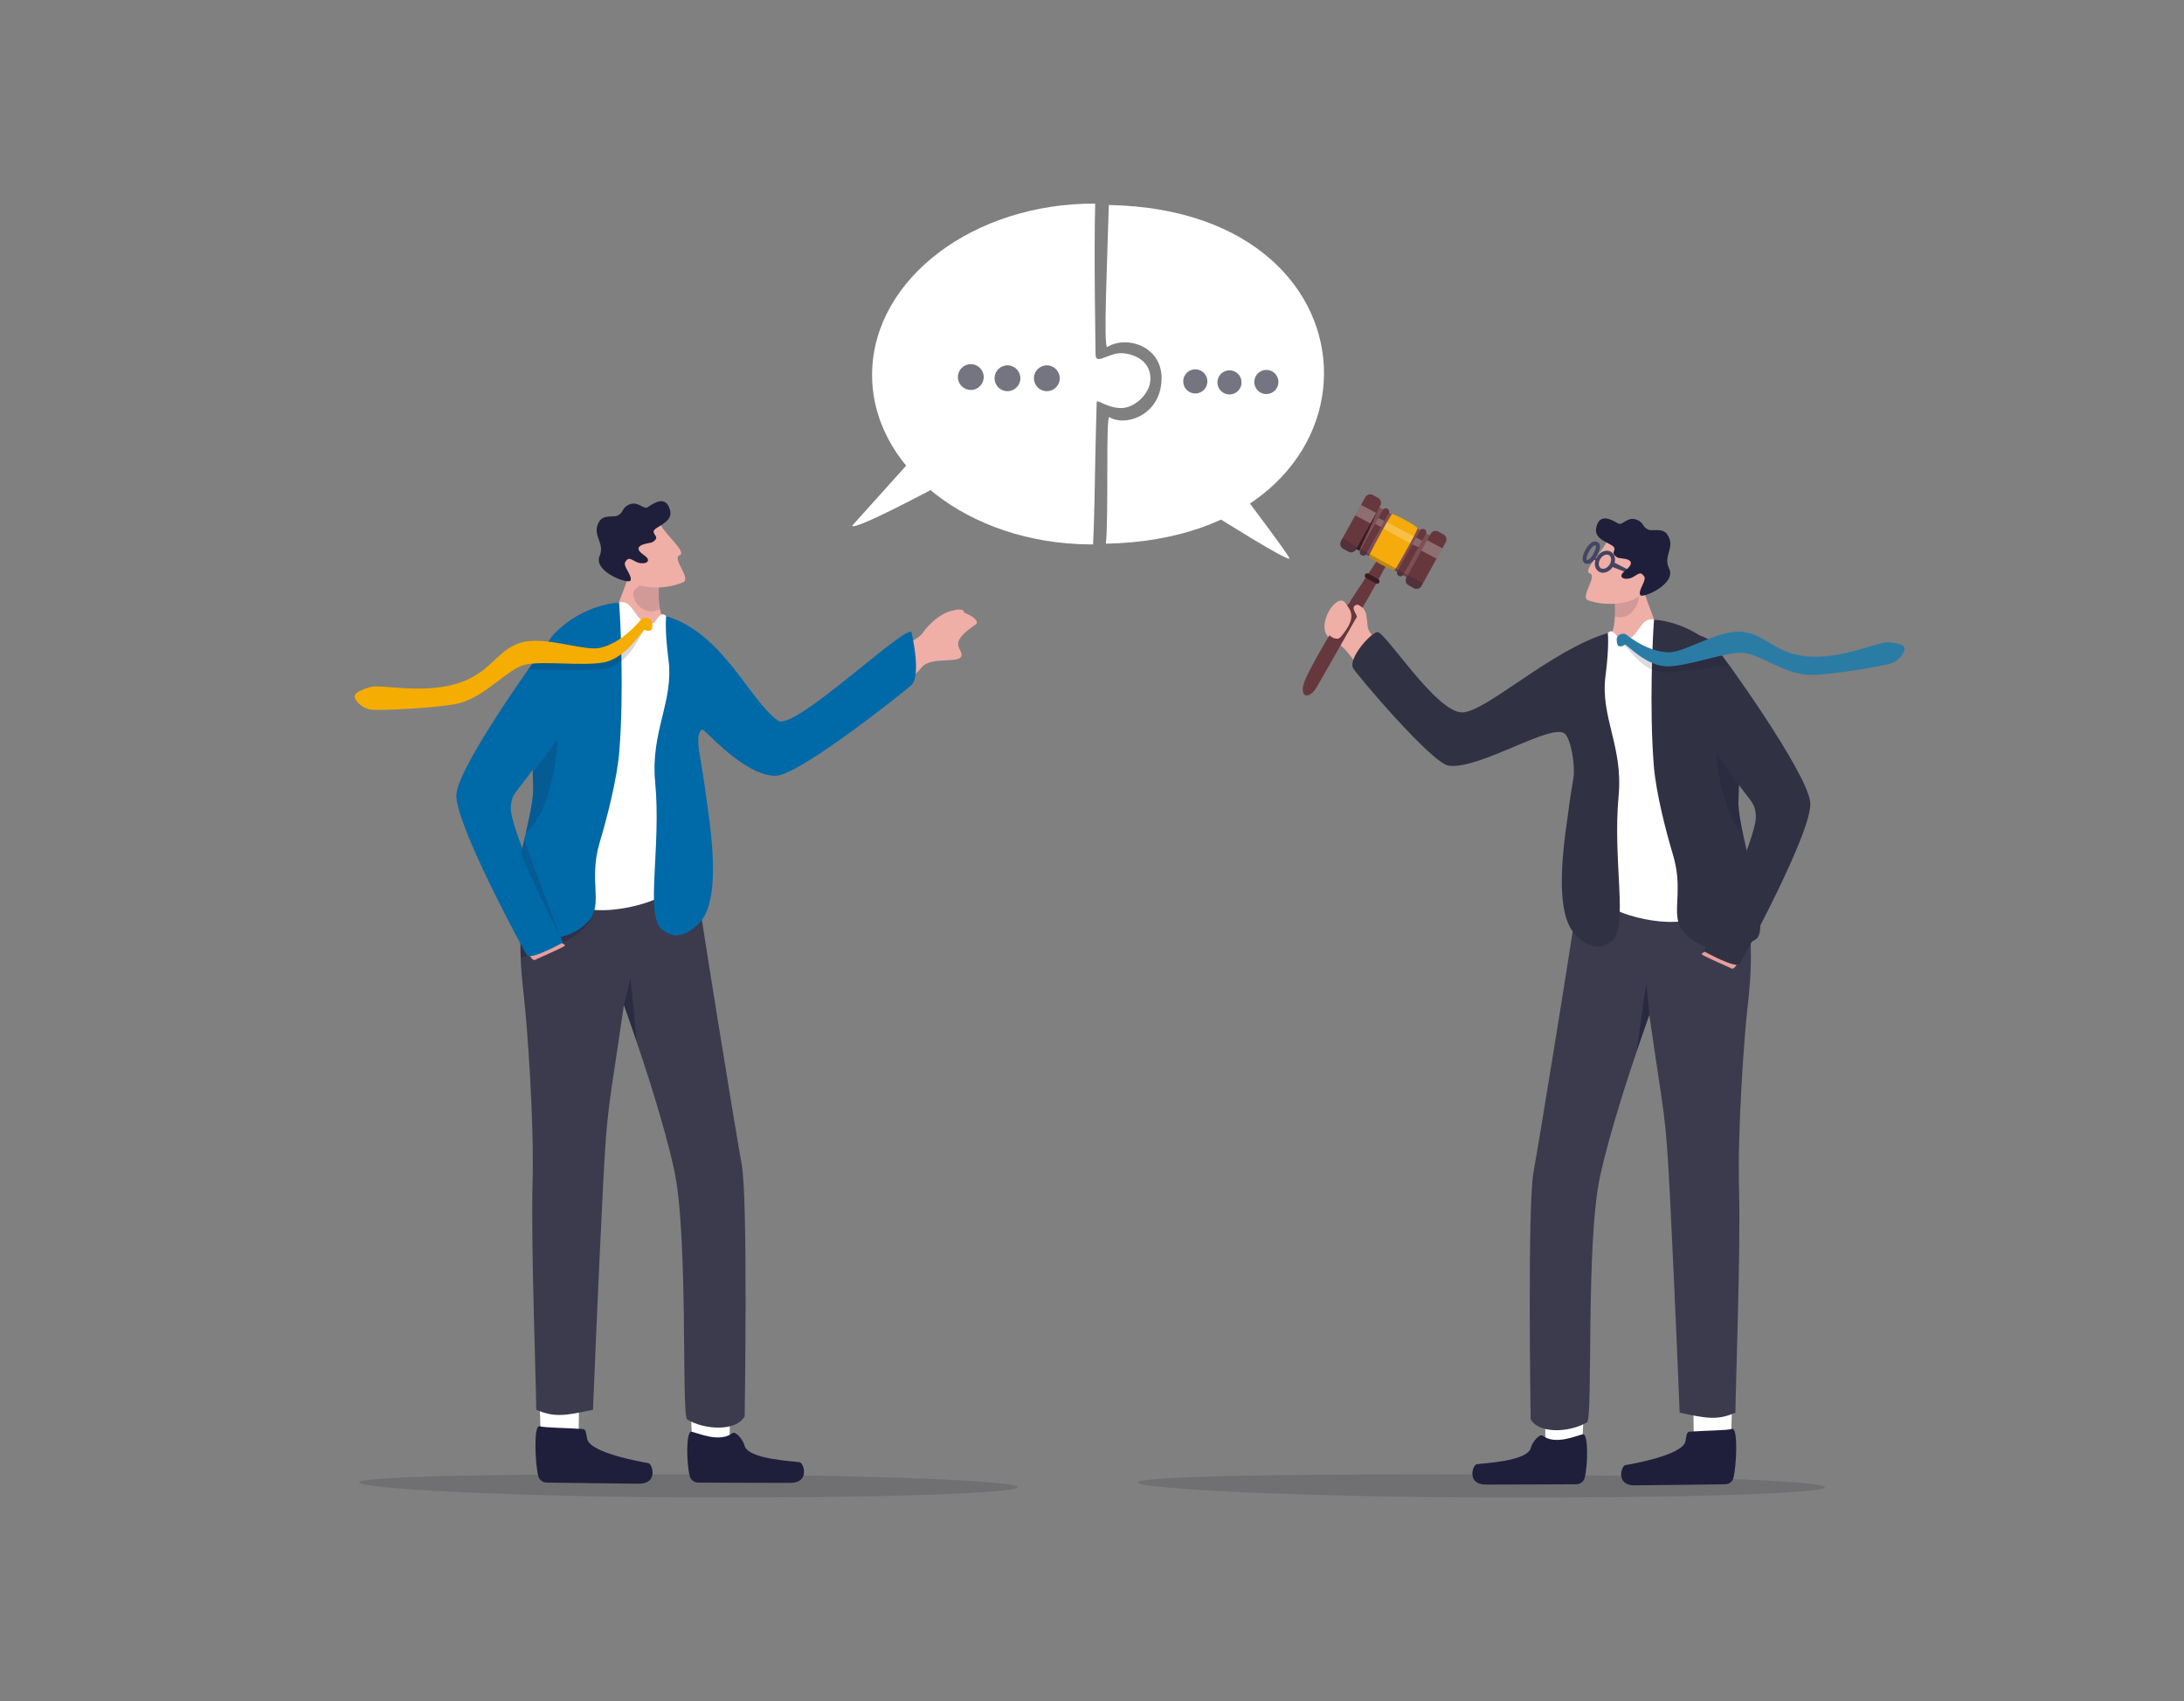 <svg xmlns="http://www.w3.org/2000/svg" id="a" viewBox="0 0 1669 1300"><rect x="0" y="0" width="1669" height="1300" fill="#808080" stroke="none"/><defs><style>      .cls-1, .cls-2, .cls-3 {        fill: none;      }      .cls-2 {        stroke-miterlimit: 10;        stroke-width: 3px;      }      .cls-2, .cls-3 {        stroke: #444463;      }      .cls-3 {        stroke-miterlimit: 10;        stroke-width: 3px;      }      .cls-4 {        fill: #f4ab0b;      }      .cls-5 {        fill: #f4ad00;      }      .cls-6 {        fill: #0069a8;      }      .cls-7 {        fill: #efaea6;      }      .cls-8 {        fill: #fff;      }      .cls-9 {        fill: #e79e9c;      }      .cls-10 {        fill: #7e4f54;      }      .cls-11 {        fill: #66383d;      }      .cls-12, .cls-13, .cls-14, .cls-15, .cls-16, .cls-17, .cls-18, .cls-19 {        fill: #1f1f3b;      }      .cls-20 {        fill: #444463;      }      .cls-21 {        fill: #2b7ca5;      }      .cls-22 {        fill: #3b3b4d;      }      .cls-23 {        fill: #3b3b4c;      }      .cls-24 {        fill: #313144;      }      .cls-25 {        fill: #3a1c20;      }      .cls-26, .cls-13 {        opacity: .18;      }      .cls-26, .cls-13, .cls-27, .cls-28, .cls-14, .cls-15, .cls-16, .cls-17, .cls-18, .cls-29, .cls-19 {        isolation: isolate;      }      .cls-26, .cls-28, .cls-29 {        fill: #1f1f39;      }      .cls-27 {        fill: #32323f;        opacity: .2;      }      .cls-28 {        opacity: .16;      }      .cls-14 {        opacity: .14;      }      .cls-15 {        opacity: .35;      }      .cls-16 {        opacity: .54;      }      .cls-17 {        opacity: .62;      }      .cls-18, .cls-29 {        opacity: .25;      }      .cls-19 {        opacity: .46;      }      .cls-30 {        opacity: .27;      }      .cls-31 {        opacity: .24;      }      .cls-32 {        opacity: .7;      }    </style></defs><rect class="cls-1" width="1669" height="1300"></rect><path class="cls-27" d="M274.47,1132.79c-.02,4.89,118.7,11,255.52,11.51s247.75-3.03,247.77-7.91-110.88-9.26-247.7-9.77c-136.82-.52-255.58,1.29-255.59,6.18h0Z"></path><path class="cls-27" d="M869.54,1132.81c-.02,4.89,123.82,11.02,266.54,11.55s258.43-2.99,258.45-7.87-115.66-9.28-258.38-9.81-266.59,1.25-266.61,6.13h0Z"></path><path class="cls-8" d="M846.21,265.12c15.39-9.15,40.79-.21,41.43,22.67,.8,28.58-26.73,38.79-39.85,31.01-2.92-1.73-.42,75.69-2.69,96.67,221.27-4.42,222.51-254.91,2.25-258.81-1.04,38.93-4.32,110.05-1.14,108.47h0Z"></path><path class="cls-8" d="M666.46,284.53c-1.37,71.91,73.04,130.77,166.21,131.47h2.65c.46-8.85,.81-20.28,1.07-32.46,.07-3.66,.15-7.39,.21-11.13,.54-32.58,1.45-63.35,1.47-64.93,.06-3.08,7.48,4.25,18.63,4.33,10.39,.08,22.42-11.02,22.46-22.34,.05-13.29-11.49-18.75-21.02-19.54-10.88-.9-20.87,9.76-20.92,.89-.04-6.94-1.33-76.29-.3-115.24-92.83-.39-169.08,57.23-170.45,128.95h-.01Z"></path><path class="cls-8" d="M985.34,426.61c.91,3.99-56.62-32.32-56.62-32.32l21.98-15.5s34.02,45.04,34.65,47.82h-.01Z"></path><path class="cls-8" d="M651.25,401.7c.93,4.35,62.72-28.7,62.72-28.7l-19.25-19.66-43.47,48.36Z"></path><g class="cls-32"><circle class="cls-23" cx="967.75" cy="291.89" r="9.23" transform="translate(-36.41 407.65) rotate(-23.36)"></circle><circle class="cls-23" cx="939.57" cy="292.2" r="9.23" transform="translate(-7.61 25.69) rotate(-1.56)"></circle><path class="cls-23" d="M904.21,291.24c-.11,5.1,3.93,9.33,9.03,9.44,5.1,.11,9.33-3.93,9.44-9.03s-3.93-9.33-9.03-9.44c-5.1-.11-9.33,3.93-9.44,9.03Z"></path></g><g class="cls-32"><path class="cls-23" d="M790.11,288.75c-.16,5.45,4.12,10,9.57,10.17,5.45,.16,10-4.12,10.17-9.57,.16-5.45-4.12-10-9.57-10.17-5.46-.17-10.01,4.12-10.17,9.57Z"></path><path class="cls-23" d="M760.03,288.75c-.16,5.45,4.12,10,9.57,10.17,5.45,.16,10-4.12,10.17-9.57,.16-5.45-4.12-10-9.57-10.17-5.46-.16-10.01,4.12-10.17,9.57Z"></path><circle class="cls-23" cx="741.89" cy="288.13" r="9.87"></circle></g><g><path class="cls-7" d="M1057.8,496.99c-4.63-9.07-11.97-11.8-12.65-18.42-.67-6.62-.83-13.62-5.54-12.91-6.37,.96-3.41,8.38-11.16-4.47-6.54-10.85-26.52,20.66-9.74,28.22,5.25,2.37,11.22,7.89,18.07,18.77,8.08,12.83,21.01-11.19,21.01-11.19h.01Z"></path><path class="cls-7" d="M1269.73,495.12l-24.07,6.73s-23.44,6.21-19.5,.55c5.26-7.56,4.11-14.86,6.02-19.79,1.16-3,1.69-7.24,1.9-11.5,.38-8-.41-16.06-.41-16.06l-.51-1.9,1.56-4.37,6.52-18.27s13.31,9.94,15.22,20.73c1.74,9.84,13.48,32.9,13.26,43.88h0Z"></path><path class="cls-14" d="M1234.08,471.11c.38-8-.41-16.06-.41-16.06l-.51-1.9,1.56-4.37,5.16-2.58s9.36,4.16,11.71,6.8c3.58,4-3.98,22.08-17.51,18.12h0Z"></path><path class="cls-8" d="M1181.41,1105.91c-1.08-10.69-.28-37.76-.28-37.76l29.53-1.03-1.59,40.66-19.52,12.93-8.15-14.79h.01Z"></path><path class="cls-12" d="M1179.02,1097.13c-2.49-1.9-8.04,4.78-9.18,9.27-2.62,10.27-35.56,11.58-41.43,12.51-3.03,.48-7.91,15.58,7.17,15.52,13.04-.06,54.8-.09,69.06-.24,2.98-.03,5.59-1.98,6.31-4.76,2.57-9.92,2.88-33.2-1.1-33.52-5.36,1.2-21.33,8.48-30.82,1.22h-.01Z"></path><path class="cls-8" d="M1294.87,1106.09c-1.14-10.68-.5-37.76-.5-37.76l29.52-1.19-1.35,40.67-19.44,13.03-8.23-14.75h0Z"></path><path class="cls-12" d="M1291.62,1093.95c-3.18,.2-2.6,3.17-3.7,7.67-2.52,10.3-40.02,16.97-45.88,17.95-3.02,.5-7.77,15.65,7.31,15.46,13.04-.17,54.79-.55,69.06-.82,2.98-.06,5.57-2.02,6.26-4.81,2.47-9.94,3.4-37.24-.58-37.53-5.35,1.25-17.99,1.16-32.46,2.09h-.01Z"></path><path class="cls-22" d="M1337.13,752.72c-.37,4.83-.87,10.09-1.55,15.85-2.54,21.59-7.91,94.43-6.6,140.69,1.31,46.04-2.77,153.74-2.77,170.23-13.98,6.13-22.64,4.22-42.62,0,0,0-3.55-88.86-7.49-166.66-3.2-63.17-4.12-56.84-15.72-137.27h0c-.13,.39-2.96,8.22-7.08,20.28-8.81,25.74-23.53,70.7-30.58,103.25-11,50.79-5.26,183.18-9.86,187.74-13.72,8.08-36.94,8.87-43.13-2.36,0,0-2.63-163.72,2.25-189.36,3.31-17.43,31.23-188.29,37.46-234.19,0,0,122.99-26.82,126.76,15.2,.51,5.74,.67,10.82,.6,15.66-.1,6.52,.26,12.57,.62,19.2,.58,10.83,1.14,23.2-.28,41.74h-.01Z"></path><path class="cls-19" d="M1271.22,752.47s0,.02-.02,.07c-.22-.14-.32-.21-.34-.23,.06,0,.36,.16,.36,.16Z"></path><path class="cls-17" d="M1260.39,775.56h0c-.13,.39-5.54,15.6-9.66,27.66l7.19-51.15s1.3,7.39,2.47,23.49h0Z"></path><path class="cls-8" d="M1263.99,473.56c-10.65-2.89-11.69,14.71-22.43,15.56-5.67,.45-4.42-2.02-7.1-4.64-1.65-1.61-3.19-3.41-5.8-.74-53.01,54.39,2.19,191.54-4.56,201.11-5.52,7.83,39.34,24.91,67.52,18.04,38.64-9.42,36.29-51.39,35.17-59.4-1.12-8.02-26.01-144.24-26.01-144.24,0,0-19.57-10.35-36.79-25.69h0Z"></path><path class="cls-24" d="M1052.47,483c5.61-1.25,45.11,61.87,65.1,61.39,18.21-.43,68.19-47.96,111.09-60.65,0,0,1.32,9.11-1.75,32.84-4.06,31.37,13.6,53.69,10.02,91.66-4.63,49.1,7.46,99.24-4.63,110.31-7.04,6.45-16.81,7.69-28.6-4.55-18.55-19.26-6.36-82.48-4.67-97.49,.66-5.84,2.11-13.72,3.35-21.88,1.54-10.15-1.86-29.3-6.32-33.77-9.35-9.37-65.18,27.37-88.95,24.25-12.96-1.7-71.72-71.26-73.23-74.8-3.24-7.59,12.97-26.08,18.58-27.33v.02Z"></path><path class="cls-24" d="M1263.84,585.19c1.68,20.92,9.53,51.05,14.6,67.85,7.2,23.89,.95,39.39,4.05,51.25,.82,3.17,2.32,6.08,4.92,8.82,14.87,15.65,37.34,15.34,54.23,4.77,9.06-5.66-.73-41.73-7.61-71.5h0c-.61-2.67-1.2-5.28-1.76-7.82-2.27-10.41-3.89-19.53-3.77-25.55,.08-4.57,.22-8.35,.35-11.69h0c.09-2.18,.19-4.18,.27-6.1,.03-.68,.07-1.35,.1-2.01,.3-6.35,.52-12.15,.33-21.44-.09-4.55-.28-9.93-.59-16.63-.99-20.4-6.82-48.31-16.08-57.97-22.04-22.97-48.88-23.63-48.88-23.63-.99,12.57-3.72,67.13-.16,111.63v.02Z"></path><path class="cls-18" d="M1311.07,568.23s.99,33.62,12.62,57.37c2.38,4.86,5.21,9.31,8.57,12.97-2.27-10.41-3.89-19.53-3.77-25.55,.08-4.57,.22-8.35,.35-11.69h0c.09-2.18,.15-3.09,.24-5.01l-14.9-23.44-3.11-4.66h0Z"></path><path class="cls-7" d="M1043.72,468.5c-3.43-7.08-4.58-7.78-6.71-9.61-2.14-1.83-5.38,.18-5.96,1.28-.57,1.1-.29,5.47,2.83,8.91,3.11,3.44,4.4,7.12,4.83,7.03,.43-.09,5.01-7.61,5.01-7.61h0Z"></path><g><path class="cls-11" d="M997.59,519.04c-6.04,14.01,2.76,16.81,9.14,5.16,.28-.45,28.83-50.55,29.11-51.01,1.92-3.13,1.35-2.28,3.34-5.55,14.24-23.39,27.77-50.67,34.61-62.2,2.02-3.4,4.18-3.32,1.45-5.32l-1.17-.85c-1.96-1.44-3.11,.67-4.6,3.09l-39.62,60.01-.81,1.32-.03,.06-1.82,2.98-1.12,1.82c.04,.13-21.74,34.91-28.47,50.51v-.02Z"></path><polygon class="cls-10" points="1080.7 444.27 1074.95 441.08 1074.95 441.08 1072.18 439.44 1067.69 436.95 1067.69 436.95 1065.46 435.72 1046.07 424.97 1043.81 423.71 1039.31 421.22 1039.31 421.22 1038.64 420.74 1036.43 419.52 1033.58 417.94 1028.74 415.26 1029.81 413.34 1039.5 395.86 1043.92 387.88 1046.41 383.4 1054.1 387.66 1056.98 389.35 1061.47 391.85 1063.59 393.02 1083.25 403.92 1085.35 405.09 1089.85 407.58 1089.85 407.58 1092.62 409.22 1098.37 412.4 1096.43 415.89 1092.01 423.87 1081.7 442.46 1080.7 444.27"></polygon><path class="cls-11" d="M1040.65,424.35l-.22-.12c-1.08-.6-1.54-1.89-1.12-3.02,.04-.12,.1-.23,.16-.35l.7-1.25,10.71-19.31,2.52-4.55,3.37-6.09c.06-.11,.13-.22,.21-.32,.74-.95,2.07-1.25,3.16-.65l.22,.12c1.08,.6,1.54,1.89,1.12,3.02-.04,.12-.1,.23-.16,.35l-3.3,5.95-2.6,4.68-10.74,19.38-.66,1.19c-.06,.11-.13,.22-.21,.32-.74,.95-2.07,1.25-3.16,.65h0Z"></path><path class="cls-11" d="M1069.03,440.09l-.22-.12c-1.08-.6-1.54-1.89-1.12-3.02,.04-.12,.1-.23,.16-.35l.67-1.22,10.75-19.39,2.92-5.27,2.95-5.33c.06-.11,.13-.22,.21-.32,.74-.95,2.07-1.25,3.16-.65l.22,.12c1.08,.6,1.54,1.89,1.12,3.02-.04,.12-.1,.23-.16,.35l-2.92,5.26-2.72,4.9-10.96,19.77-.7,1.27c-.06,.11-.13,.22-.21,.32-.74,.95-2.07,1.25-3.16,.65h0Z"></path><path class="cls-11" d="M1080.5,449.47l-4.1-2.27c-2.04-1.13-2.78-3.71-1.65-5.75l.2-.37,.95-1.72,9.63-17.37,.67-1.22,4.04-7.28,.46-.83,1.91-3.45,.77-1.38c1.13-2.04,3.71-2.78,5.75-1.65l4.1,2.27c2.04,1.13,2.78,3.71,1.65,5.75l-2.57,4.64-.07,.14-.44,.79-4.66,8.4-9.62,17.35-1.27,2.29c-1.13,2.04-3.71,2.78-5.75,1.65h0Z"></path><path class="cls-25" d="M1054.03,445.11h0c-.5,.91-1.65,1.24-2.56,.73l-7.6-4.21c-.91-.5-1.24-1.65-.73-2.56h0c.5-.91,1.65-1.24,2.56-.73l7.6,4.21c.91,.5,1.24,1.65,.73,2.56Z"></path><path class="cls-25" d="M1035.45,420.9l-1.86-2.95-2.07-3.28,.1-.17,10.44-17.27,4.72-7.82,2.46-4.08,4.19,2.36c-.25,.84-.63,1.91-1.11,3.16-2.89,7.49-9.47,21.23-12.92,28.32-.28,.57-.53,1.1-.77,1.57l-2.21-1.22-.2,.37c-.11,.19-.22,.37-.36,.54-.1,.13-.2,.25-.31,.36-.04,.04-.07,.07-.11,.11h.01Z"></path><path class="cls-11" d="M1030.48,421.54l-4.1-2.27c-2.04-1.13-2.78-3.71-1.65-5.75l1.51-2.73,8.74-15.76,.67-1.22,4.04-7.28,.46-.83,3.22-5.8c1.13-2.04,3.71-2.78,5.75-1.65l4.1,2.27c2.04,1.13,2.78,3.71,1.65,5.75l-.77,1.38h0l-1.77,3.19-.57,1.03-.07,.14-.43,.78-4.66,8.41-9.27,16.73-.88,1.58-.2,.37c-.11,.19-.22,.37-.36,.54-.1,.13-.2,.25-.31,.36-.04,.04-.07,.07-.11,.11-1.3,1.25-3.31,1.56-4.97,.64h-.02Z"></path><path class="cls-4" d="M1046.06,425.04s0-.04,.02-.07c.06-.23,.31-.78,.69-1.57,1.74-3.62,6.4-12.35,10.42-19.56,.94-1.69,1.85-3.3,2.67-4.74,1.77-3.09,3.17-5.4,3.73-6.08,.09-.11,.16-.18,.21-.2,1.15-.52,19.29,9.27,19.49,10.85,0,.05,0,.14-.04,.25-.22,.78-1.28,2.99-2.79,5.9-.84,1.61-1.81,3.43-2.84,5.35-3.96,7.31-8.89,15.97-10.97,19.21-.5,.77-.83,1.24-.95,1.3-.06,.03-.13,.04-.23,.05-2.62,.07-19.57-9.34-19.41-10.68h0Z"></path><g class="cls-30"><polygon class="cls-8" points="1097.79 426.95 1086.19 420.76 1090.63 412.8 1102.24 418.99 1097.79 426.95"></polygon><polygon class="cls-8" points="1051.68 392.02 1047.23 399.99 1035.63 393.8 1040.08 385.83 1051.68 392.02"></polygon></g><g class="cls-31"><path class="cls-8" d="M1055.42,402.83c-2.04-1.16-3.65-2.06-4.55-2.52l2.52-4.55c1.01,.52,2.62,1.35,4.62,2.38l-2.6,4.68h.01Z"></path><path class="cls-8" d="M1079.27,416l2.92-5.27c1.85,.98,3.43,1.82,4.58,2.45l-2.71,4.9c-1.11-.35-2.77-1.09-4.79-2.08h0Z"></path><path class="cls-8" d="M1057.18,403.83c.94-1.69,1.85-3.3,2.67-4.74,6.01,3.11,14.4,7.45,20.6,10.72-.84,1.61-1.81,3.43-2.84,5.35-6.12-3.14-14.53-7.96-20.43-11.33h0Z"></path></g><path class="cls-29" d="M1080.5,449.47l-4.1-2.27c-2.04-1.13-2.78-3.71-1.65-5.75l.2-.37h0l-2.77-1.64c-.74,.95-2.07,1.25-3.16,.65l-.22-.12c-1.08-.6-1.54-1.89-1.12-3.02l-2.22-1.23c-2.62,.07-19.57-9.34-19.41-10.68,0-.02,0-.04,.02-.07l-2.27-1.26c-.74,.95-2.07,1.25-3.16,.65l-.22-.12c-1.08-.6-1.54-1.89-1.12-3.02l-.67-.47-2.21-1.22-.2,.37c-.11,.19-.22,.37-.36,.54-.1,.13-.2,.25-.31,.36-.04,.04-.07,.07-.11,.11-1.3,1.25-3.31,1.56-4.97,.64l-4.1-2.27c-2.04-1.13-2.78-3.71-1.65-5.75l1.51-2.73c.74,.64,1.97,1.51,3.57,2.56,.56,.36,1.16,.75,1.81,1.16,1.65,1.04,3.57,2.2,5.69,3.44,.68,.4,1.38,.81,2.1,1.23,.25,.15,.51,.29,.76,.44,1.44,.84,2.95,1.7,4.51,2.59,.69,.39,1.39,.79,2.09,1.19,6.39,3.61,13.41,7.47,19.88,10.98,.63,.34,1.26,.68,1.87,1.02,1.57,.85,3.1,1.68,4.58,2.47,.96,.52,1.9,1.02,2.81,1.51,2.12,1.14,4.08,2.18,5.8,3.1,2.5,1.33,4.5,2.38,5.81,3.07l-1.27,2.29c-1.13,2.04-3.71,2.78-5.75,1.65v-.03Z"></path></g><path class="cls-7" d="M1027.34,460.36c6.98,7.26,8.23,13.15-2.65,26.24-2.68,3.22-7.73,.72-10.89-3.35s13.54-22.89,13.54-22.89Z"></path><path class="cls-7" d="M1036.55,462.17c2.22-.83,6.53,3.87,7.17,6.33s-2.57,10.27-2.57,10.27c0,0-3.63-5.86-4.47-8.37s-4.61-6.56-.14-8.23h0Z"></path><g><path class="cls-7" d="M1227.8,413.89c-3.65,8.59-18.78,22.26-12.81,24.26s-7.73,18.14-1.46,20.5c15.21,5.72,36.1,1.98,40.55-4.77,4.44-6.75,10.22-27.87,10.22-27.87l-36.5-12.11h0Z"></path><g><g><ellipse class="cls-3" cx="1226.49" cy="429.24" rx="7.39" ry="5.66" transform="translate(205.48 1233.02) rotate(-57.5)"></ellipse><polygon class="cls-20" points="1233.02 429.6 1247.67 437.09 1245.85 438.53 1230.93 432.79 1233.02 429.6"></polygon></g><path class="cls-2" d="M1219.24,423.55c-1.87,3.87-5.14,6.69-7.16,5.72s-1.19-4.78,.92-8.53c2.42-4.29,5.03-6.23,7.06-5.25,2.03,.97,1.05,4.19-.82,8.06h0Z"></path><path class="cls-20" d="M1221.31,426.48c-1.07,.51-2.33,.27-2.46-1.15-.07-.74-1.84-.23-1.55,1.03,.12,.53,1.96,3,4.35,1.59,1.4-.82-.34-1.48-.34-1.48h0Z"></path></g><path class="cls-12" d="M1242.32,427.15c-5.03-1.07-5.56,.02-8.42-2.78-2.85-2.8,3.07-4.88-2.92-8.08-5.99-3.2-12.81-5.94-11.08-13.43,2.51-10.83,11.26-6.04,16.61-2.87,3.44,2.04,7.01-5.69,14.28-2.84,5.71,2.24,3.91,5.39,8.91,7.61,3.02,1.34,10.81-1.73,14.43,3.67,6.72,10.03-3.63,16.04,1.41,26.02,5.89,11.64-20.5,23.28-22.11,20.24-1.88-3.54,5.13-11.16,3.05-14.21-3.13-4.6-4.84-1.2-9.44,.91-4.92,2.26-11.9,.13-5.21-5.19,6.7-5.32,5.03-8.1,.47-9.07l.02,.02Z"></path></g><g><path class="cls-9" d="M1328.77,731.42l-25.2-5.12c-1.05,1.96-4.29,1.96-2.67,3.26,1.62,1.32,21.35,10.01,21.35,10.01,0,0,1.9,2.07,4.21-1.33s2.31-6.82,2.31-6.82h0Z"></path><path class="cls-24" d="M1276.71,521.18h.01c60.29,98.87,63.6,85.75,65.1,101.93,1.51,16.17-39.88,103.72-39.88,103.72,0,0,24.85,13.87,27.6,9.6,2.75-4.24,55.96-102.18,53.85-123.23-2.33-23.19-67.17-113.25-74.8-122.1-7.63-8.83-40.59-12.65-40.24,3.18,.35,15.84,8.35,26.9,8.35,26.9h0Z"></path></g><g><path class="cls-28" d="M1241.02,492.94c.8-.63,10.71,14.96,22.68,19.29,3.3,1.2,6.81,1.92,10.39,1.79,10.47-.39,46.18-6.08,46.18-6.08,0,0-7.4-11.58-12.14-16.33-9.24,3.82-28.28,12.08-33.77,12-4.07-.06-7.98-.82-11.64-1.99-6.89-2.2-12.9-5.88-17.49-9.13-2.34-1.66-2.91-4.46-5.54-4.32-3.49,.18,.31,5.58,1.34,4.77h-.01Z"></path><path class="cls-21" d="M1235.45,489c-.03-1.68,.93-4.49,4.54-4.68,2.72-.14,3.03,.91,5.45,2.63,7.27,5.15,18,11.32,30.12,11.5s38.2-17.78,56.29-15.63,24.82,17.27,50.81,18.92c25.99,1.65,52.66-11.49,60.34-10.92,7.67,.58,12.39,1.78,12.45,4.74,.06,2.95-3.3,8.16-8.43,10.73-5.14,2.57-51.7,9.98-64.2,9.48-20.41-.81-39.27-17.07-52.37-17-13.1,.06-39.84,9.87-55.16,10.44-17.08,.63-32.56-17.5-33.62-16.66-1.06,.84-2.04,1.64-4.26,1.31-1.53-.23-1.92-3.17-1.95-4.85h-.01Z"></path></g></g><g><g><path class="cls-7" d="M672.22,505.21s10.42,19.08,14.25,18c3.8-1.06,12.27-6.2,17.88-13.22,7.49-9.37,31.76-1.6,30.41-10.25-.79-5.06-9.46-9.08,10.81-22.48,4.16-2.75-5.96-9.56-14.61-10.47-9.72-1.01-21.36,10.38-24.96,15.7-4.07,6-9.5,7.25-17.26,11.37-8.01,4.25-11.02,7.32-16.52,11.35h0Z"></path><path class="cls-7" d="M491.77,489.25s23.86,6.33,19.84,.58c-5.35-7.7-4.18-15.13-6.13-20.15-3.4-8.78-1.52-28.05-1.52-28.05l.52-1.94-8.23-23.05s-13.54,10.11-15.49,21.1c-1.79,10-13.73,33.49-13.5,44.66l24.49,6.85h.02Z"></path><path class="cls-14" d="M503.81,445.73l-7.73-3.87s-8.75,6.27-11.16,8.95c-3.86,4.3,4.23,21.57,19.44,14.64-1.57-7.3-.57-19.7-.57-19.7h.01v-.02Z"></path><g><path class="cls-7" d="M504.75,400.91l-35.78,14.68s7.26,20.78,12.18,27.26c4.92,6.47,26.15,8.76,41.02,1.97,6.14-2.79-8.74-18.04-2.88-20.47s-10.28-15.09-14.54-23.46h0v.02Z"></path><path class="cls-12" d="M492.61,415.7c-4.5,1.29-7.53,3.69-.44,8.55s.23,7.49-4.86,5.56c-4.78-1.8-6.71-5.08-9.54-.26-1.87,3.21,5.7,10.37,4.06,14.05-1.4,3.16-28.71-6.69-23.6-18.78,4.38-10.37-6.44-15.69-.38-26.21,3.28-5.67,11.3-3.13,14.24-4.68,4.86-2.57,2.84-5.62,8.41-8.25,7.11-3.36,11.23,4.14,14.54,1.86,5.15-3.55,13.6-8.96,16.86,1.73,2.27,7.39-4.4,10.61-10.18,14.24-5.79,3.63,1.84,5.81-.82,8.82s-3.28,1.96-8.25,3.38h-.04Z"></path></g><path class="cls-8" d="M557.18,1104.14l-8.28,15.06-19.87-13.16-1.62-41.39,30.05,1.05s.81,27.56-.28,38.44h0Z"></path><path class="cls-12" d="M559.61,1095.19c-9.66,7.39-25.9-.03-31.37-1.23-4.04,.34-3.73,24.03-1.12,34.12,.74,2.82,3.39,4.81,6.42,4.84,14.52,.16,57.03,.18,70.3,.24,15.33,.06,10.37-15.32,7.29-15.8-5.97-.95-39.51-2.27-42.18-12.74-1.16-4.57-6.82-11.37-9.35-9.43h.01Z"></path><path class="cls-8" d="M441.68,1104.34l-8.38,15.01-19.78-13.26-1.38-41.4,30.05,1.21s.65,27.57-.51,38.44h0Z"></path><path class="cls-12" d="M445.01,1091.95c-14.74-.95-27.6-.85-33.05-2.13-4.06,.3-3.12,28.08-.6,38.21,.71,2.84,3.35,4.84,6.38,4.89,14.51,.27,57.01,.67,70.29,.84,15.33,.2,10.51-15.22,7.43-15.73-5.96-.99-44.14-7.79-46.7-18.27-1.12-4.57-.54-7.6-3.77-7.8h.02Z"></path><path class="cls-22" d="M398.65,744.63c-1.45-18.86-.87-31.46-.28-42.51,.35-6.75,.72-12.91,.62-19.54-.07-4.92,.09-10.1,.61-15.94,3.83-42.75,129.02-15.46,129.02-15.46,6.34,46.72,34.78,220.64,38.14,238.38,4.98,26.11,2.3,192.76,2.3,192.76-6.3,11.43-29.94,10.64-43.9,2.41-4.69-4.67,1.16-139.4-10.04-191.11-7.18-33.13-22.17-78.9-31.13-105.09-4.18-12.27-7.06-20.25-7.2-20.64h0c-11.83,81.88-12.76,75.42-16.01,139.73-4,79.2-7.62,169.64-7.62,169.64-20.32,4.3-29.13,6.24-43.37,0,0-16.79-4.14-126.41-2.81-173.28,1.32-47.1-4.13-121.23-6.72-143.22-.68-5.86-1.19-11.22-1.57-16.14h-.04Z"></path><path class="cls-19" d="M465.76,744.37s.31-.17,.37-.17c-.03,.01-.13,.09-.35,.23-.01-.04-.01-.07-.01-.07h0Z"></path><path class="cls-16" d="M476.77,767.89c5.09-18.38,4.92-21.34,4.92-21.34l4.92,49.48c-4.2-12.27-9.69-27.77-9.83-28.15h-.01Z"></path><path class="cls-15" d="M397.95,731.76c-.43-6.24-.14-18.62,.44-29.64,13.42-1.43,55.37-5.03,55.37-5.03-6.54,24.15-54.79,34.45-55.82,34.68h.01Z"></path><path class="cls-8" d="M473.11,460.46c-17.53,15.62-37.46,26.14-37.46,26.14,0,0-25.34,138.66-26.48,146.83-1.13,8.17-3.52,50.89,35.81,60.47,28.68,6.99,74.35-10.4,68.73-18.37-6.86-9.74,49.31-149.34-4.64-204.71-2.65-2.72-4.23-.89-5.9,.75-2.72,2.67-1.45,5.18-7.22,4.72-10.93-.87-12-18.79-22.83-15.84h0Z"></path><path class="cls-6" d="M696.57,483.16s7.63,31.75,.2,40.04c-2.61,2.91-85.66,69.25-103.83,69.58-24.39,.44-54.97-36.53-56.46-35.46-5.21,3.77-2.21,16.05-.65,26.39,1.28,8.31,2.75,16.31,3.42,22.27,1.72,15.29,14.14,79.62-4.75,99.24-12,12.47-21.95,11.2-29.12,4.64-12.3-11.28,0-62.32-4.71-112.3-3.64-38.65,14.32-61.35,10.2-93.29-3.12-24.15-1.79-33.43-1.79-33.43,43.68,12.91,64.06,65.31,85.61,79.88,12.24,8.27,97.68-74.13,101.89-67.55h0Z"></path><path class="cls-9" d="M403.41,724.81s0,3.42,2.31,6.82,4.21,1.33,4.21,1.33c0,0,19.73-8.69,21.35-10.01,1.62-1.3-1.62-1.3-2.67-3.26l-25.2,5.12h0Z"></path><path class="cls-6" d="M394.1,709.18c-9.22-5.77,.74-42.48,7.74-72.79h0c3.18-13.84,5.76-26.34,5.62-33.95-.09-4.65-.21-8.5-.35-11.9h0c-.13-3.01-.26-5.67-.38-8.25-.3-6.47-.54-12.37-.34-21.83,.09-4.64,.27-10.11,.6-16.93,1.01-20.76,6.95-49.19,16.38-59,22.44-23.39,49.75-24.05,49.75-24.05,1.01,12.81,3.79,68.35,.16,113.65-1.7,21.27-9.69,51.94-14.85,69.06-9.28,30.82,3.42,47.92-9.13,61.14-15.13,15.93-38.01,15.6-55.2,4.85h0Z"></path><path class="cls-6" d="M455.48,514.57s8-11.06,8.35-26.9c.35-15.83-32.61-12.01-40.24-3.18-7.63,8.85-72.47,98.91-74.8,122.1-2.11,21.05,51.1,118.99,53.85,123.23,2.75,4.27,27.6-9.6,27.6-9.6,0,0-41.39-87.55-39.88-103.72,1.5-16.18,4.81-3.06,65.1-101.93h.02Z"></path><path class="cls-13" d="M401.82,636.36c3.19-13.84,5.76-26.34,5.62-33.95-.09-4.65-.21-8.5-.35-11.9h0l18.98-25.64s-1.59,51.26-24.24,71.51h0v-.02Z"></path><path class="cls-13" d="M398.22,651.9l2.31-9.91,27.32,73.55s-28.1-56.46-29.64-63.64h0Z"></path><g><path class="cls-26" d="M493.35,475c-2.85,.45-2.85,3.62-5.01,5.96-4.24,4.6-9.9,9.96-16.82,13.96-3.67,2.13-7.7,3.86-12.07,4.88-5.89,1.38-30.32-3.4-41.07-5.36-5.56,4.71-14.84,16.98-14.84,16.98,0,0,47.11,1.59,58.43-.44,3.86-.71,7.47-2.3,10.76-4.37,11.91-7.49,19.2-26.64,20.2-26.14,1.28,.64,4.2-6.08,.41-5.46h.01Z"></path><path class="cls-5" d="M498.31,476.11c.31,1.74,.52,4.91-1.02,5.5-2.24,.87-3.43,.23-4.71-.4-1.28-.64-13.57,21.81-31.46,25.02-16.03,2.88-45.87-1.3-59.48,1.59-13.63,2.89-29.84,24.14-50.87,29.61-12.89,3.35-62.82,6.14-68.69,4.62-5.87-1.53-10.45-6.2-11.01-9.3-.55-3.11,4.1-5.43,11.96-7.77,7.86-2.33,38.32,5.36,64.97-2.26,26.66-7.62,30.51-24.93,48.85-31.27s49.19,6.51,61.74,3.59c12.54-2.94,22.41-11.8,28.89-18.83,2.16-2.34,2.27-3.52,5.12-3.99,3.77-.62,5.38,2.1,5.69,3.86l.03,.03h0Z"></path></g></g><path class="cls-7" d="M721.59,468.94s-5.59,9.46-2.68,11.06,17.84-6.77,17.84-11.71c0-3.47-5.8-3.53-15.15,.65h-.01Z"></path></g></svg>